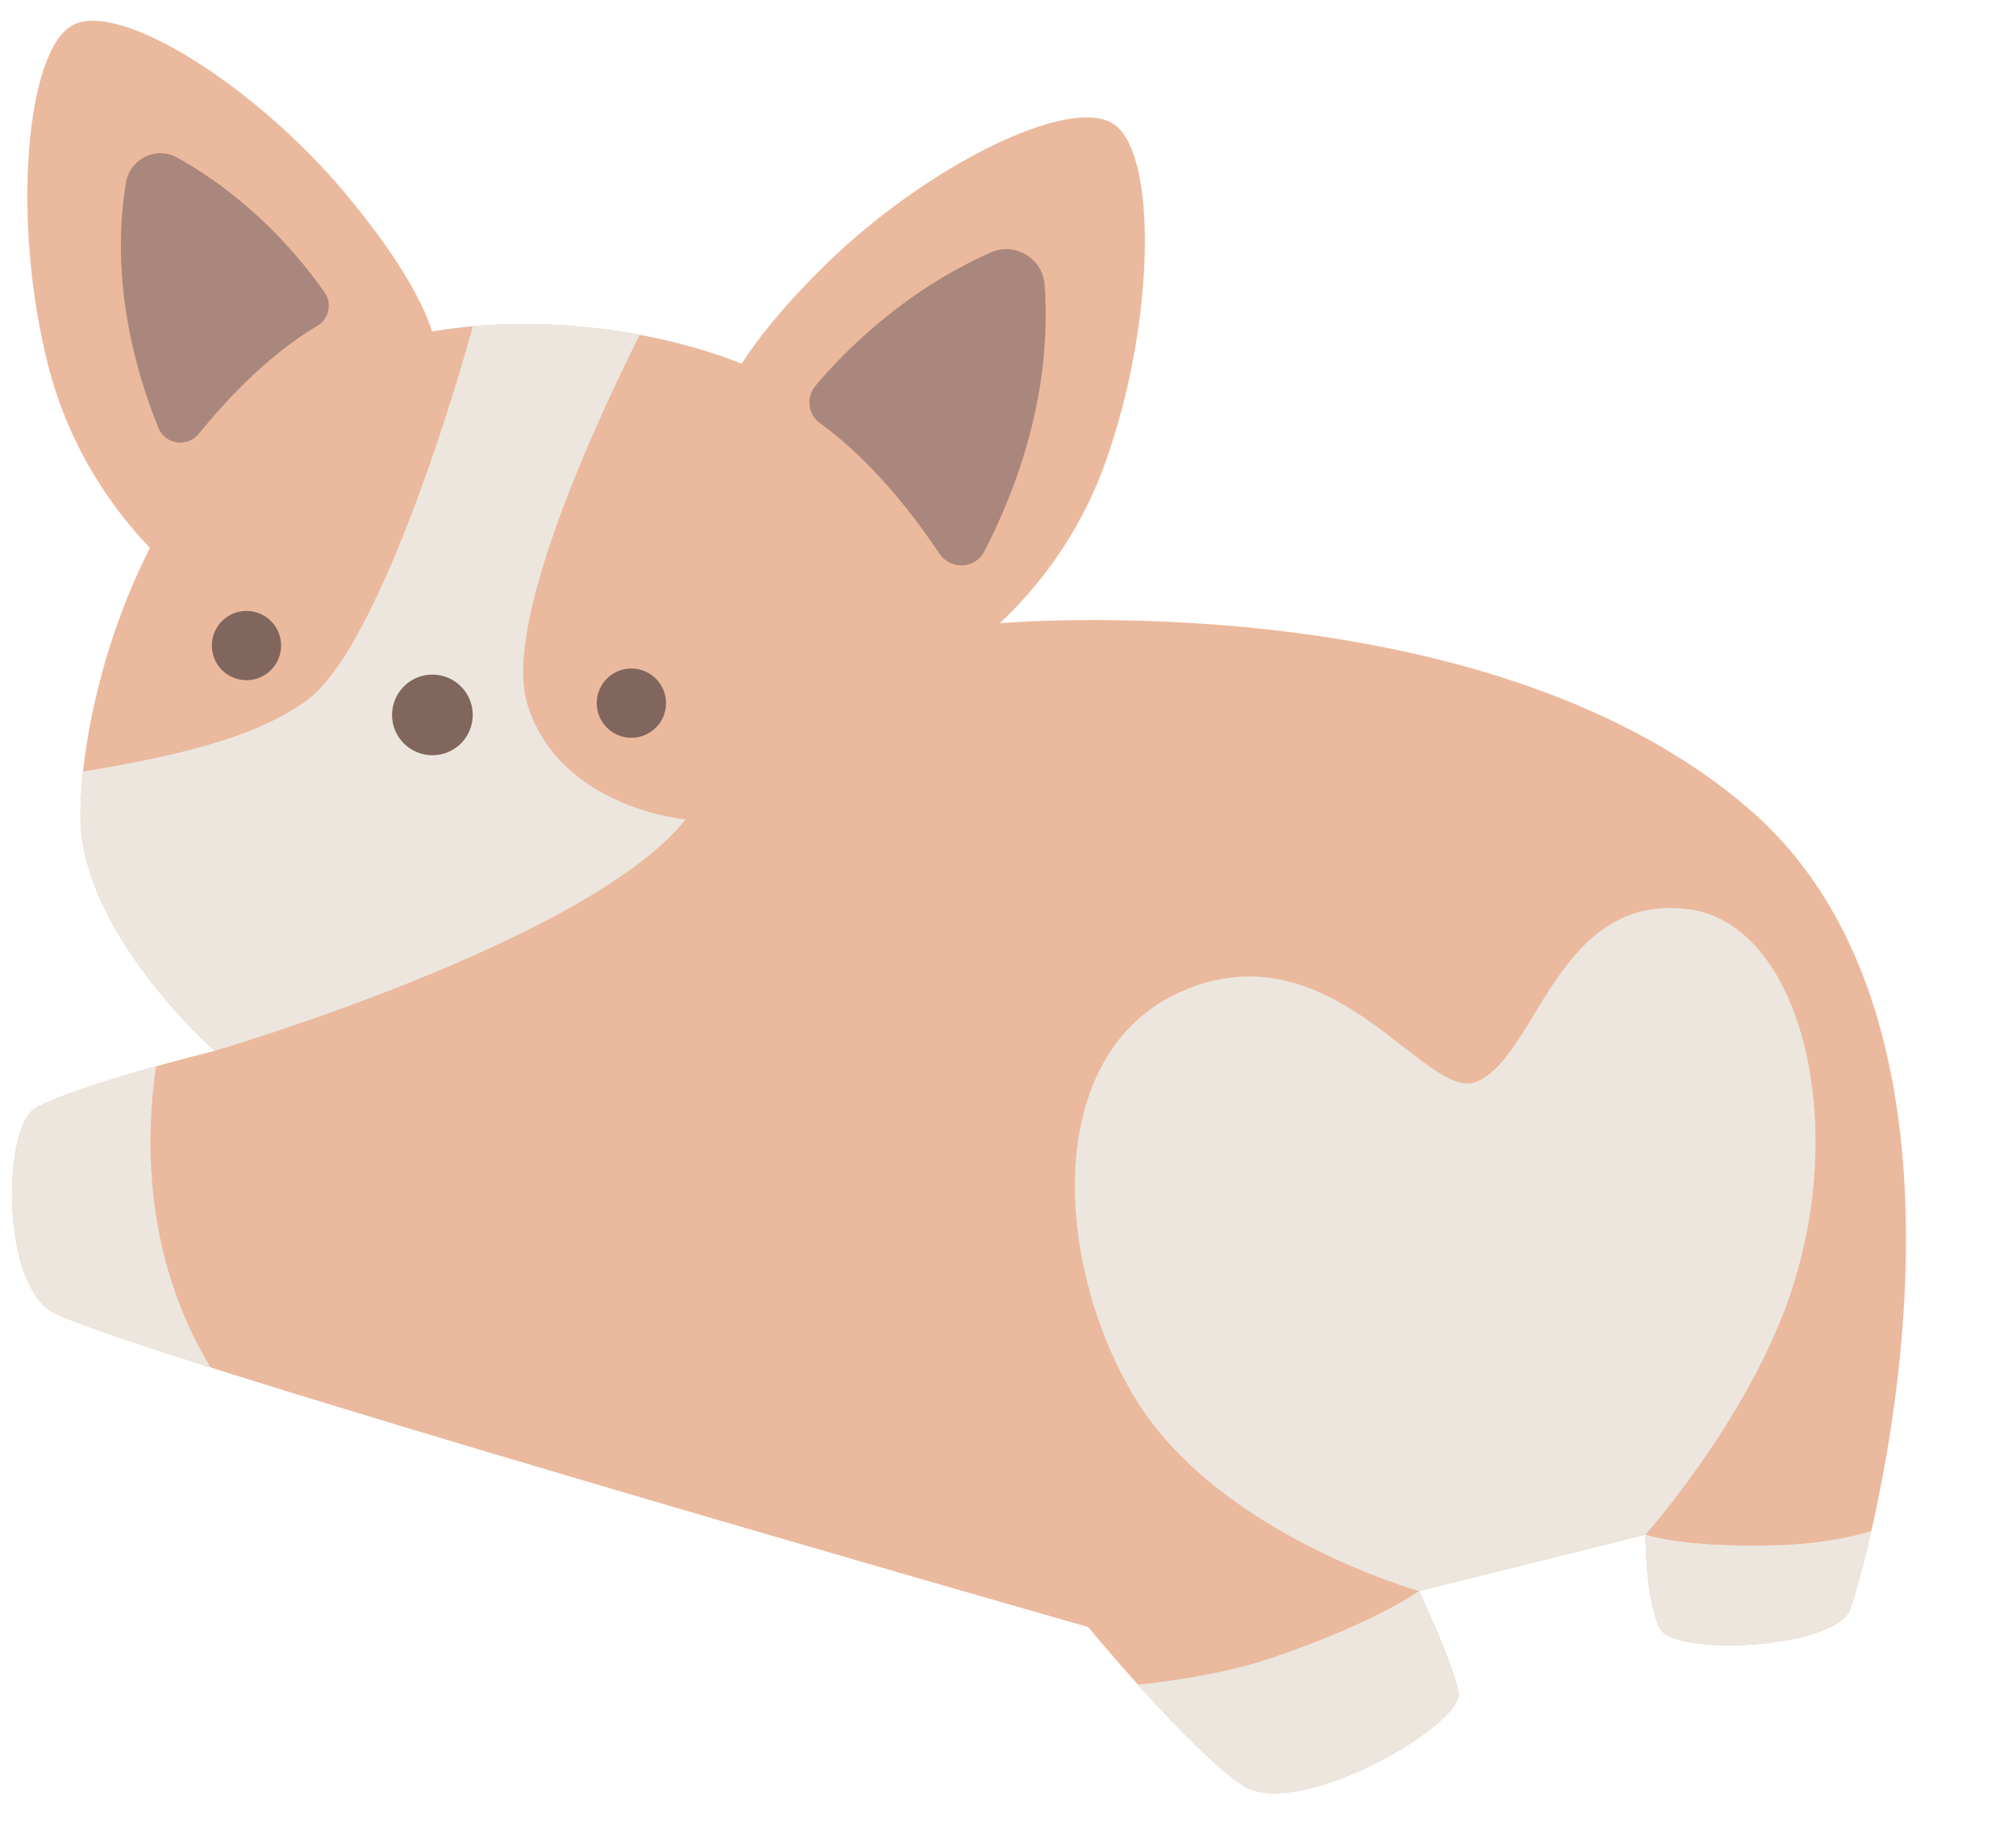 <?xml version="1.0" encoding="UTF-8"?><svg xmlns="http://www.w3.org/2000/svg" xmlns:xlink="http://www.w3.org/1999/xlink" height="500.9" preserveAspectRatio="xMidYMid meet" version="1.0" viewBox="-3.3 -5.7 554.2 500.9" width="554.2" zoomAndPan="magnify"><g><g id="change1_1"><path d="M505.362,436.734c-3.953,10.892-48.423,13.201-52.376,5.279c-3.953-7.922-3.953-25.745-3.953-25.745 l-62.258,15.515c0,0,8.894,18.814,10.87,27.725c1.976,8.912-44.471,35.647-59.294,25.745 c-14.823-9.902-42.494-43.569-42.494-43.569S23.104,363.891,10.257,354.547c-13.592-9.886-12.357-50.536-3.953-55.451 c10.87-6.357,49.411-15.843,49.411-15.843s-36.894-32.346-36.894-64.693c0-18.399,5.78-47.466,19.109-73.616 c-8.972-9.288-22.016-26.229-28.168-50.84C-0.12,54.574,3.833,8.127,16.681,1.21c12.847-6.918,50.4,16.8,75.106,46.447 c16.267,19.521,21.799,31.717,23.697,37.799c30.213-5.139,62.848-0.055,85.104,8.857c4.111-6.476,11.08-15.465,22.938-27.117 c27.526-27.049,67.248-46.922,79.345-38.763s11.42,54.769-2.337,93.122c-7.447,20.762-19.484,35.194-28.98,44.11 c12.227-0.949,136.65-8.972,206.138,51.246C550.821,280.282,509.315,425.842,505.362,436.734z" fill="#ebb99d"/></g><g id="change2_1"><path d="M185.174,219.609c-26.682,33.6-129.459,63.644-129.459,63.644s-36.894-32.347-36.894-64.693 c0-3.63,0.26-7.725,0.722-12.083c21.349-3.668,45.767-8.244,61.372-19.479c17.779-12.801,37.515-73.017,45.8-103.007 c15.636-1.38,31.447-0.297,45.829,2.399c-11.909,23.757-37.758,79.346-30.853,101.596 C150.586,216.644,185.174,219.609,185.174,219.609z M460.891,244.315c-36.145-4.664-41.506,40.517-58.306,47.435 c-13.737,5.657-38.541-41.506-79.059-25.694c-40.517,15.812-37.553,75.106-14.823,112.658s78.07,53.068,78.07,53.068l62.259-15.515 c0,0,27.619-30.894,39.53-65.223C505.362,302.621,491.527,248.268,460.891,244.315z M39.59,287.516 c-11.915,3.321-27.089,7.956-33.285,11.58c-8.404,4.915-9.64,45.565,3.953,55.451c2.983,2.17,19.989,8.032,44.326,15.751 C35.915,339.558,36.797,306.404,39.59,287.516z M309.552,457.541c9.11,10.152,20.808,22.374,28.798,27.712 c14.823,9.902,61.271-16.833,59.294-25.745c-1.976-8.912-10.871-27.726-10.871-27.726s-11.529,8.532-40.517,18.414 C335.132,453.989,321.789,456.221,309.552,457.541z M483.95,419.232c-25.167,0.559-34.918-2.965-34.918-2.965 s0,17.824,3.953,25.745c3.953,7.922,48.424,5.613,52.377-5.279c0.8-2.205,3.144-9.995,5.76-21.438 C504.593,417.262,495.685,418.971,483.95,419.232z" fill="#ece6df"/></g><g id="change3_1"><path d="M73.931,172.75c-0.518,5.232-5.18,9.054-10.412,8.536c-5.232-0.518-9.054-5.18-8.536-10.412 s5.18-9.054,10.412-8.536C70.628,162.856,74.449,167.517,73.931,172.75z M116.661,179.848c-6.094-0.604-11.523,3.847-12.127,9.941 c-0.604,6.094,3.847,11.523,9.941,12.127c6.094,0.604,11.523-3.847,12.127-9.941C127.206,185.881,122.755,180.451,116.661,179.848z M160.93,185.768c-1.036,5.155,2.303,10.174,7.458,11.21c5.155,1.036,10.174-2.303,11.21-7.458 c1.036-5.155-2.303-10.174-7.458-11.21C166.985,177.275,161.966,180.614,160.93,185.768z" fill="#80665c"/></g><g id="change4_1"><path d="M267.307,145.906c-2.497,4.85-9.326,5.192-12.35,0.652c-6.707-10.068-18.357-25.437-32.858-35.913 c-3.339-2.412-3.878-7.126-1.226-10.278c7.649-9.092,24.125-26.002,48.286-36.691c6.561-2.903,14.128,1.677,14.694,8.83 C285.046,87.578,283.698,114.066,267.307,145.906z M45.359,37.603c-5.683-3.16-12.89,0.351-13.99,6.76 c-2.317,13.506-3.281,37.525,8.893,67.612c1.854,4.583,7.99,5.454,11.093,1.605c6.882-8.536,18.662-21.447,32.613-29.71 c3.212-1.902,4.087-6.113,1.953-9.176C79.765,65.858,66.286,49.239,45.359,37.603z" fill="#aa877d"/></g></g></svg>
